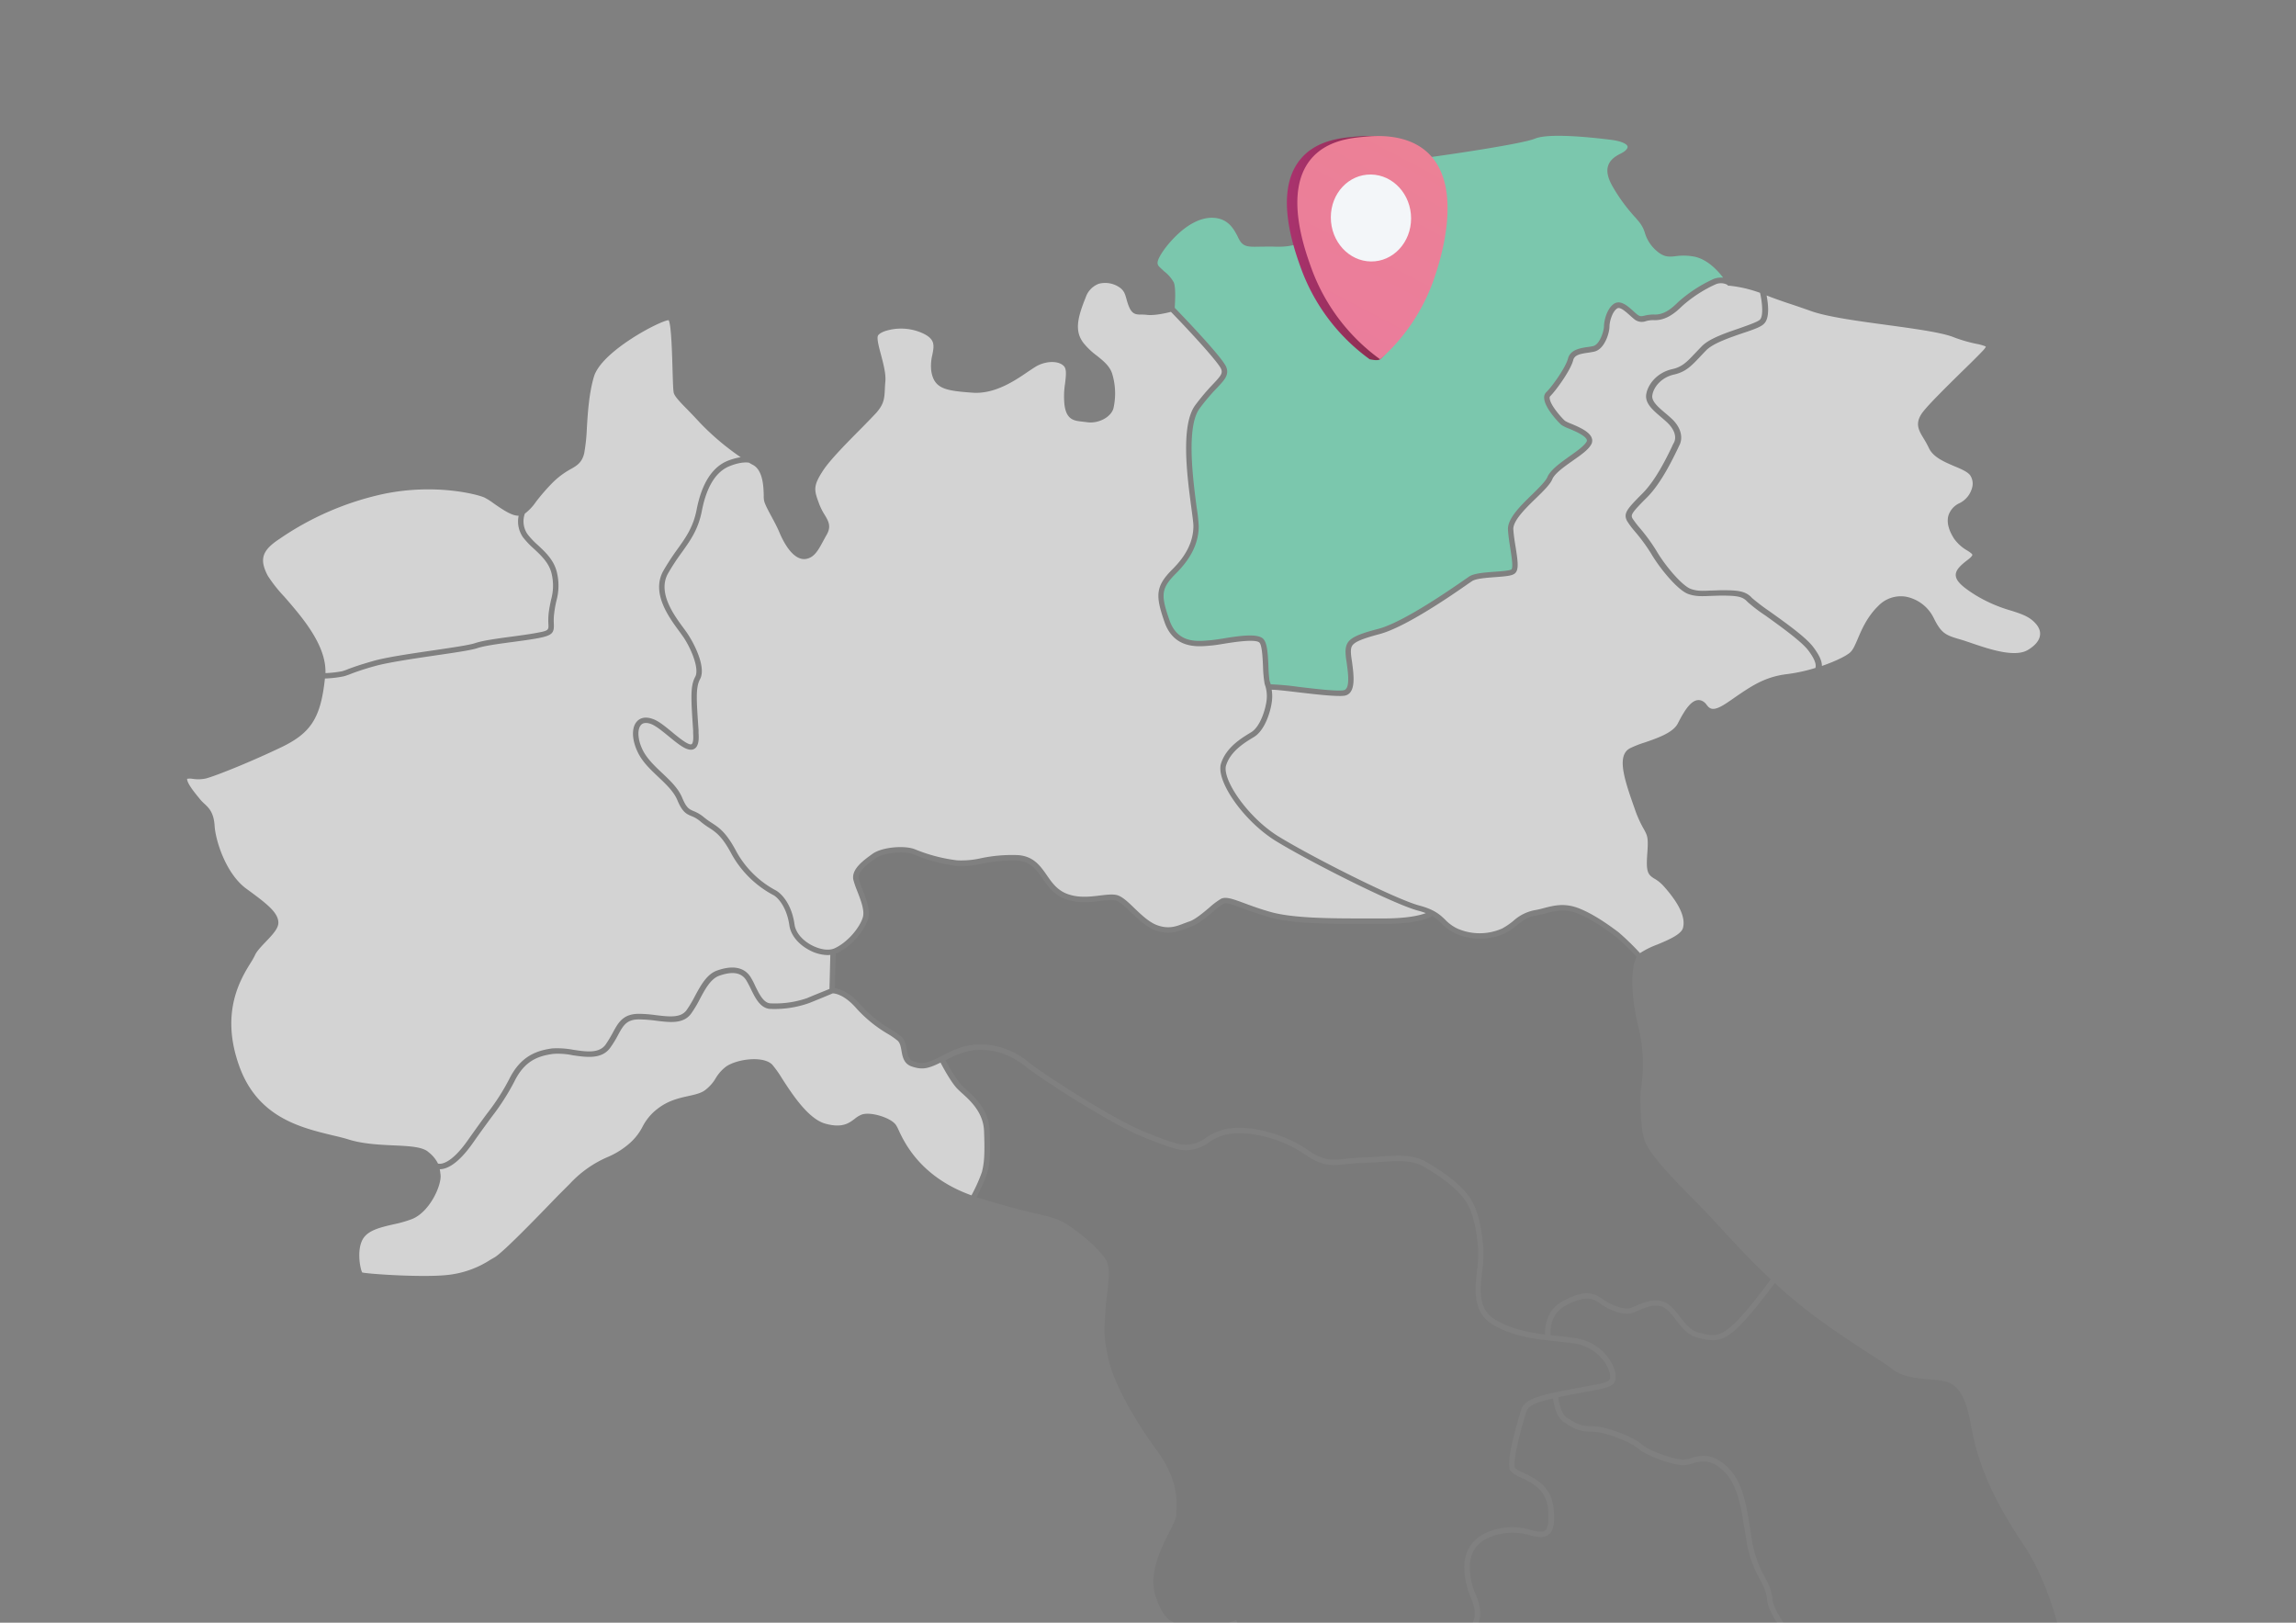 <svg xmlns="http://www.w3.org/2000/svg" xmlns:xlink="http://www.w3.org/1999/xlink" viewBox="0 0 750 530"><rect x="0" y="0" width="750" height="530" fill="#808080" stroke="none"/><defs><style>.cls-1{fill:none;}.cls-2{clip-path:url(#clip-path);}.cls-3{opacity:0.05;}.cls-4{fill:#d3d3d3;}.cls-5{fill:#7bc7ad;}.cls-6{fill:url(#linear-gradient);}.cls-7{fill:url(#linear-gradient-2);}.cls-8{fill:#f3f6f9;}.cls-9{clip-path:url(#clip-path-2);}.cls-10{clip-path:url(#clip-path-3);}.cls-11{clip-path:url(#clip-path-4);}.cls-12{clip-path:url(#clip-path-5);}</style><clipPath id="clip-path"><rect class="cls-1" width="749.09" height="530"/></clipPath><linearGradient id="linear-gradient" x1="420.38" y1="81.04" x2="469.45" y2="81.04" gradientUnits="userSpaceOnUse"><stop offset="0" stop-color="#aa326e"/><stop offset="1" stop-color="#792d3d"/></linearGradient><linearGradient id="linear-gradient-2" x1="554.66" y1="-130.17" x2="355.24" y2="248.85" gradientUnits="userSpaceOnUse"><stop offset="0" stop-color="#f08d85"/><stop offset="1" stop-color="#e773a9"/></linearGradient><clipPath id="clip-path-2"><rect class="cls-1" x="-836.49" width="749.09" height="530"/></clipPath><clipPath id="clip-path-3"><rect class="cls-1" x="824.76" y="635.18" width="749.09" height="530"/></clipPath><clipPath id="clip-path-4"><rect class="cls-1" y="635.18" width="749.09" height="530"/></clipPath><clipPath id="clip-path-5"><rect class="cls-1" x="-836.49" y="635.18" width="749.09" height="530"/></clipPath></defs><g id="OBJECTS"><g class="cls-2"><path class="cls-3" d="M643.57,464.27c-1.91-10-5-12.55-9.07-13.26-1.34-.24-2.8-.35-4.35-.49-4-.32-8.65-.71-12-3.33-1.24-1-3.65-2.55-6.73-4.54-7.83-5.06-19.7-12.72-29.52-21.61-.74-.67-1.41-1.31-2.12-2-1.88,2.52-7.8,10.45-12.08,14.56-3.26,3.12-5.64,4.15-8.19,4.15a20.75,20.75,0,0,1-5.24-.92c-3-.78-5.07-3.44-6.88-5.78-1.38-1.77-2.69-3.47-4.21-4.14-2.66-1.17-5.85.21-8.19,1.2-.74.32-1.38.6-1.91.78-2.69.85-7.44-.92-10.45-3.15-2.38-1.7-4.68-2.77-11.23.71-5,2.65-5,7.9-4.86,9.67l2.31.21c2.23.25,4.39.46,6.34.82,7.76,1.38,12.08,7.79,12.54,11.72s-2.09,4.36-8.86,5.6c-1.2.21-2.58.46-4.11.75-2.12.39-4,.78-5.74,1.13.25,2,1,5.49,2.87,6.7,3,1.91,4.33,2.76,8.22,2.76,4.57,0,13.4,3.47,16.2,5.92,2.51,2.23,10.59,5,13.56,5a9,9,0,0,0,2.52-.5c2.73-.78,6.41-1.84,11.16,2.23,5.6,4.79,6.84,12.51,8.26,21.47.17,1.14.35,2.27.53,3.44a35.13,35.13,0,0,0,4,11.41c1.31,2.48,2.44,4.61,2.65,7.58.39,5.64,13.86,21.3,22.57,29.16l3.23,2.91c6.06,5.45,7.69,6.94,9.6,8.29.42.32.92.63,1.38,1a.4.4,0,0,0,.14.11,7.86,7.86,0,0,1,1.1-5.49c1.56-2.34,4.54-3.62,8.86-3.76,7.94-.28,11.48-.67,15.2-1,2.12-.25,4.36-.46,7.55-.71a107,107,0,0,0,11.12-1.39,30.21,30.21,0,0,1,4.39-.56c2.06,0,9.46-1.38,12-1.88-2-11.94-6-30.9-15.2-44.61C647.44,484.46,645.2,472.8,643.57,464.27Z"/><path class="cls-4" d="M569.13,108.86c-4.21,1.45-9.49,3.26-11.72,5.49-.85.85-1.56,1.63-2.24,2.34-2.65,2.8-4.53,4.78-8.29,5.63-4.21.93-6.8,4.15-7.15,6.88-.25,1.91,2,3.83,4.18,5.67.85.71,1.7,1.45,2.44,2.16,3.23,3.22,3.26,6.48,2.2,8.47-.14.28-.35.74-.64,1.34-1.59,3.26-5.28,10.95-9.81,15.52-5.35,5.32-5.42,5.85-4.82,7a33.65,33.65,0,0,0,2.41,3.15,59.42,59.42,0,0,1,5.42,7.44c2.8,4.82,8.4,11.41,11.2,12.4,2.09.75,3.86.67,6.51.53,1.14,0,2.41-.1,3.87-.1,5,0,7.58.24,9.63,2.55a68.2,68.2,0,0,0,5.74,4.36c5.21,3.72,11.73,8.36,14.17,11.55s2.91,5,2.91,6.27c4.32-1.49,7.94-3.23,9.28-4.47.89-.81,1.63-2.51,2.45-4.46,1.38-3.23,3.12-7.23,6.77-10.77a10.2,10.2,0,0,1,9-2.91,12.85,12.85,0,0,1,9,6.91c2.59,5.28,4,5.67,9.18,7.19l.25.07c1,.32,2.16.71,3.4,1.14,5.46,1.84,13.68,4.6,17.93,2.09,2.48-1.49,3.86-3.19,4-5,.18-2-1.27-3.62-2.51-4.68-1.81-1.52-4.11-2.27-7-3.19a47.43,47.43,0,0,1-11.66-5.1c-4.49-2.83-6.3-4.64-6.37-6.45s1.77-3.4,4.14-5.21c1.28-1,1.28-1.41,1.28-1.45,0-.32-1-1-1.74-1.45a13.47,13.47,0,0,1-4.25-3.86c-1.81-2.84-2.41-5.35-1.84-7.48a6.69,6.69,0,0,1,3.68-4.11,7.84,7.84,0,0,0,4.08-5.07,4.88,4.88,0,0,0-.64-4c-.82-1.14-2.94-2.06-5.21-3-3.22-1.38-6.94-2.94-8.29-5.95a33.5,33.5,0,0,0-1.74-3.15c-1.55-2.59-2.9-4.78-.46-8.26,1.85-2.55,7.66-8.25,12.79-13.32,3.12-3,6-5.88,7.27-7.26.74-.82.74-1.1.74-1.14a15.07,15.07,0,0,0-3-.85,47.68,47.68,0,0,1-7.52-2.19c-3.93-1.56-12.61-2.73-21.82-4-9.5-1.28-19.31-2.62-24.66-4.5-3.61-1.28-6.13-2.13-8.08-2.76-2.87-1-4.53-1.56-6.52-2.38.5,2.62,1.1,7.41-.85,9.25C575.23,106.81,572.54,107.73,569.13,108.86Z"/><path class="cls-3" d="M480.13,534.21c-2,2.33-4.21,5-4.67,10.06-.18,1.91-.29,3.47-.39,4.78-.22,2.48-.32,4-.57,5.31a4.51,4.51,0,0,1,2.3-.28,5.4,5.4,0,0,1,3.69,3.12c.49,1,1,2,1.56,3.12,2,4,4.5,8.93,6.48,9.21a12.27,12.27,0,0,0,3.26,0,25.31,25.31,0,0,1,6.52.11,20.22,20.22,0,0,0,3.93.14c2.41-.07,4.29-.18,5.88,3.4a19.1,19.1,0,0,1,1.1,5c.6,4.36,1.28,9.32,7,12.44,3.4,1.87,6.31,3.11,8.61,4.11,3.69,1.55,6.34,2.65,8.22,5,2.66,3.36,8.08,2,12.29-.43a15.56,15.56,0,0,0,4.54-4.36,42.85,42.85,0,0,1,9.42-9.21c1.88-1.42,3.51-2.62,5-3.75,5.85-4.5,9.36-7.2,18.29-10.35,6.3-2.23,7.72-3.86,9.21-5.6A17.33,17.33,0,0,1,597,561.7a55.33,55.33,0,0,1,8.58-4.08c-.6-.56-1.24-1.16-2-1.8l-3.19-2.91c-8.07-7.26-22.71-23.63-23.17-30.36-.21-2.59-1.2-4.47-2.44-6.88a36.68,36.68,0,0,1-4.22-11.93c-.18-1.17-.39-2.31-.57-3.44-1.34-8.61-2.51-16.05-7.61-20.41-4-3.47-7-2.62-9.53-1.88a11.32,11.32,0,0,1-3,.57c-3.36,0-11.86-2.94-14.73-5.46-2.48-2.16-11-5.49-15-5.49-4.43,0-6.09-1.06-9.14-3.05-2.62-1.66-3.43-5.84-3.68-7.79-5,1.1-8,2.2-8.61,4.11-2.13,6.38-4.71,17.22-3.76,18.56a8.83,8.83,0,0,0,2.62,1.53c3.62,1.7,9.07,4.25,9.89,11.23.53,4.46.18,7.19-1.1,8.61a4.17,4.17,0,0,1-3.54,1.17,10.46,10.46,0,0,1-2.91-.5,19.55,19.55,0,0,0-9.28-.56c-7.19,1.31-10.74,5.24-10.45,11.65a22.77,22.77,0,0,0,1.95,8.36,14.42,14.42,0,0,1,1.38,7.13C483.14,530.63,481.69,532.36,480.13,534.21Z"/><path class="cls-4" d="M560.45,92.85a43.11,43.11,0,0,0-11,7.15c-2.37,2.34-5.35,4.68-9.07,4.57a8.57,8.57,0,0,0-2.73.32,3.87,3.87,0,0,1-3.93-.74c-.43-.35-.92-.78-1.38-1.21-1.81-1.59-3.26-2.79-4.15-2.16-1.63,1.17-2.44,4.4-2.44,5.85,0,2-1.53,7.44-5,8.22-.64.14-1.31.25-2,.35-2.77.39-4.43.78-4.86,2.45-.81,3.22-5.49,9.74-7.54,11.8-.07.07-.18.21-.14.6.1,2.2,4,6.55,5,7.4a11.56,11.56,0,0,0,1.87.89c2.63,1.1,6.24,2.62,6.91,4.82a2.54,2.54,0,0,1-.35,2.23c-1,1.67-3.4,3.33-5.92,5.1-2.76,1.95-5.88,4.15-6.66,6.06-.71,1.67-2.83,3.76-5.31,6.17-3.41,3.29-7.59,7.4-7.41,10.2.11,1.81.43,3.83.75,5.77.74,4.68,1.09,7.37-.18,8.54-.89.85-2.94,1-6.56,1.28-2.8.21-6.27.46-7.51,1.31l-1.1.74c-5.06,3.55-20.51,14.28-29.12,16.55-9.21,2.45-9.25,3.54-9.35,5.74a23.36,23.36,0,0,0,.35,3.12c.6,4.5,1.49,10.63-2.48,11.27a13,13,0,0,1-1.77.07c-3.19,0-8.61-.64-13.5-1.21-3.51-.42-7.12-.85-8.47-.81a12.86,12.86,0,0,1,.07,3.75c-.42,3.54-2.37,9.6-5.88,11.69-3,1.81-7.55,4.54-9.07,9.22-1.45,4.46,7,17.07,17.26,23.34,10.66,6.52,37.87,20.34,45.84,22.47,5,1.34,6.77,3,8.47,4.64a13.53,13.53,0,0,0,4,2.9,18.12,18.12,0,0,0,14.67-.07,24.41,24.41,0,0,0,3.54-2.41,14.34,14.34,0,0,1,6.8-3.5,30.56,30.56,0,0,0,3.3-.75c3.19-.81,6.48-1.66,10.91-.07,5.28,1.95,10.7,6,13,7.69l.5.39a84.63,84.63,0,0,1,6.91,6.73,28,28,0,0,1,5.63-2.8c3.51-1.45,7.83-3.29,8.4-5.42.92-3.44-1.24-8-6.35-13.71a12.06,12.06,0,0,0-3-2.41c-2.2-1.35-2.73-2.3-2.31-8.11.39-5.25.07-5.85-1.06-7.94a37.48,37.48,0,0,1-3-6.63c-3.3-9.35-6.13-17.43-1.63-19.87a32.68,32.68,0,0,1,4.85-1.91c4.11-1.42,9.25-3.16,10.81-6.21,2.58-5.06,4.85-8.25,7.54-7.54a3.69,3.69,0,0,1,1.88,1.45c1,1.24,1.95,2.41,6.34-.46,1.07-.71,2.06-1.38,3-2.05,5.5-3.76,9.82-6.7,17.15-7.55a53.84,53.84,0,0,0,9.07-2s0-.07,0-.1c.32-1.31-.53-3.23-2.45-5.74-2.3-2.94-9-7.73-13.81-11.2a52.8,52.8,0,0,1-6-4.57c-1.49-1.7-3.4-2-8.32-2-1.42,0-2.66.07-3.8.1-2.65.11-4.78.22-7.19-.63-3.47-1.24-9.39-8.51-12.11-13.18a57.88,57.88,0,0,0-5.28-7.2,27.16,27.16,0,0,1-2.59-3.47c-1.31-2.51,0-3.93,5.1-9.07,4.36-4.36,7.94-11.87,9.5-15.06a13,13,0,0,1,.67-1.38c1-1.84.25-4.21-1.88-6.38-.71-.7-1.52-1.38-2.34-2.09-2.55-2.16-5.17-4.39-4.81-7.26.46-3.33,3.54-7.26,8.53-8.36,3.23-.71,4.79-2.38,7.37-5.1l2.31-2.41c2.51-2.52,7.76-4.29,12.4-5.88,2.8-1,5.7-2,6.52-2.73,1.24-1.17.78-5.71.07-8.79a41.81,41.81,0,0,0-10.06-2.34l-.43,0-.14-.25A4.43,4.43,0,0,0,560.45,92.85Z"/><path class="cls-3" d="M510.53,424.94c6.73-3.58,9.82-3,13.08-.57,2.9,2.09,7,3.44,8.89,2.87.49-.18,1.06-.42,1.74-.71,2.65-1.13,6.27-2.69,9.63-1.2,1.92.88,3.33,2.73,4.86,4.67,1.73,2.24,3.5,4.54,5.95,5.18,4.6,1.2,6.94,1.8,11.73-2.8,4.25-4,10.31-12.23,12-14.53-6.77-6.34-11.27-11.27-15.63-16-2.9-3.16-5.63-6.13-8.89-9.39-10.52-10.53-15.34-16.3-16.65-19.88-1.53-4.25-1.42-14.42-1.35-15.73,0-.32.11-.82.18-1.49a50.93,50.93,0,0,0-.78-19.49c-2.52-9.92-2.8-19.69-.67-23.31a90.87,90.87,0,0,0-6.74-6.55l-.49-.36c-2.27-1.7-7.55-5.63-12.58-7.47-3.9-1.42-6.8-.64-9.89.14-1.09.28-2.23.57-3.43.78-2.59.42-4.25,1.73-6,3.12a24.58,24.58,0,0,1-3.79,2.58,19.59,19.59,0,0,1-16.26.11,15.5,15.5,0,0,1-4.5-3.23,14.34,14.34,0,0,0-3.08-2.44c-1.38.81-5.71,2.55-15.87,2.55-2,0-4,0-6,0-11.3,0-24.06,0-31.64-2.27-3.4-1-6.17-2-8.36-2.8-3.12-1.14-5.35-2-6.27-1.52a23.53,23.53,0,0,0-3.48,2.62c-2.34,1.91-5,4.11-7.05,4.82a17.63,17.63,0,0,0-1.7.63c-2.62,1-5.6,2.16-9.92.64-3-1-5.77-3.68-8.22-6-1.7-1.6-3.29-3.12-4.53-3.65-1.07-.46-3-.25-5.18,0-3.65.46-8.22,1-12.57-1-3.19-1.49-4.93-4-6.59-6.38-2.09-2.94-3.87-5.49-8.12-5.78a48.34,48.34,0,0,0-11.55,1,31.46,31.46,0,0,1-8.36.74A54.7,54.7,0,0,1,298.23,279c-2.73-1.09-9.46-.6-12.15,1.31-2.37,1.71-6,4.29-5.56,6.63a30.58,30.58,0,0,0,1.17,3.44c1.2,3,2.65,6.8,1.95,9.53-1,3.72-5.35,9.21-10.28,11.44l-.35.11-.29,11.3c1.56.21,4.72,1.17,8.47,5.49a40.63,40.63,0,0,0,9.74,7.9,30.38,30.38,0,0,1,3.41,2.34c1.31,1.14,1.59,2.87,1.87,4.36.36,2,.64,3.22,2.13,3.76,3.22,1.13,4.6.67,10.24-2.24s9.39-3.65,14.7-3.08a25.63,25.63,0,0,1,13,5.85c3.19,2.65,26.43,18,37.63,22.53s12.86,4.71,16.51,3.72a12.32,12.32,0,0,0,3.51-1.77,17.4,17.4,0,0,1,8.11-3.12c7.19-.92,18,2.09,25.08,7.05,5.32,3.69,7.94,3.4,12.33,2.91,1.53-.14,3.23-.32,5.32-.39s3.86-.18,5.67-.32c5.95-.39,11.12-.78,15.41,1.73,6.24,3.62,10.31,6.81,13.25,10.28,3.08,3.72,4.71,9.11,5.46,18a42.89,42.89,0,0,1-.39,7.44c-.71,6.49-1.38,12.62,4.57,16,5.14,2.94,10.7,4,15.94,4.68C504.62,433.55,505,427.91,510.53,424.94Z"/><path class="cls-5" d="M380.25,88.6a11.84,11.84,0,0,1,3.16,3.61c.74,1.7.42,6.62.32,8.32,2.44,2.52,15.59,16.2,16.83,19.35,1,2.52-.5,4.15-3,6.8a66.23,66.23,0,0,0-5.7,6.73c-4.43,6-2.17,23-1,32.1a59.27,59.27,0,0,1,.71,6.28c0,5.45-2.41,10.48-7.37,15.44s-5.1,7-2.16,15.42c2.58,7.33,8.71,6.83,12.4,6.55l.78-.07c.88-.07,2.34-.28,4-.53,5.88-1,10.91-1.6,13-.28,1.63,1,1.91,4.35,2.12,9.28a41.85,41.85,0,0,0,.36,4.78,9.44,9.44,0,0,1,.39,1.13,89.22,89.22,0,0,1,9,.82c5.57.67,12.47,1.49,14.78,1.13s1.45-5.91,1-9.24a21.26,21.26,0,0,1-.35-3.44c.14-3.58,1.55-5,10.66-7.37,5.53-1.45,15.13-6.94,28.56-16.3l1.13-.78c1.63-1.1,5.07-1.34,8.4-1.59,2-.14,5-.36,5.45-.78.64-.6,0-4.43-.39-7-.32-2-.63-4.08-.74-5.95-.21-3.62,4.11-7.83,7.94-11.55,2.23-2.2,4.35-4.29,4.92-5.6,1-2.38,4.18-4.64,7.26-6.84,2.27-1.59,4.61-3.26,5.46-4.61a.84.84,0,0,0,.18-.74c-.46-1.42-4-2.91-5.95-3.72a11.78,11.78,0,0,1-2.31-1.13c-.95-.78-5.52-5.6-5.67-8.72a2.38,2.38,0,0,1,.68-2c2-1.95,6.34-8.11,7.08-10.95s3.69-3.4,6.27-3.79a15.37,15.37,0,0,0,1.92-.32c2.27-.49,3.58-5.1,3.58-6.48,0-1.56.81-5.56,3.15-7.26,2.13-1.53,4.5.56,6.38,2.26a15.87,15.87,0,0,0,1.31,1.14c.95.74,1.34.63,2.44.39a12,12,0,0,1,3.16-.36c3.18.14,5.7-2,7.79-4.07a45.42,45.42,0,0,1,11.59-7.55,6.84,6.84,0,0,1,3.11-.42c-1.84-2.41-5.24-6.06-9.49-6.88a18.51,18.51,0,0,0-6-.14c-2.17.25-3.9.43-6.45-1.91a12.24,12.24,0,0,1-3.62-5.67,10.63,10.63,0,0,0-2.16-3.93l-.85-1a56.83,56.83,0,0,1-7.4-10c-1.67-2.87-2.2-5.06-1.63-6.94.49-1.63,1.8-2.94,4.18-4.08,1.63-.81,2.3-1.73,2.2-2.26-.11-.71-1.56-1.7-5.28-2.2-6-.74-20.31-2.34-25-.39s-36.57,6.55-45.6,7.48c-9.46,1-13.32,2.65-16.55,7.15-1.35,1.88-1.66,4-2,6.27-.53,3.33-1,6.81-5.07,9-1.2.64-2.23,1.27-3.15,1.81-3.94,2.33-6.31,3.75-12.47,3.57-2.06-.07-3.72,0-5,0-3.43.07-5.13.11-6.41-1.77a10.77,10.77,0,0,1-.81-1.49c-1.31-2.55-3.3-6.41-9-6.17C387,71.59,380.08,81.79,380,81.9c-1.95,2.9-2.31,4.18-1.39,5.14C379.12,87.57,379.69,88.06,380.25,88.6Z"/><path class="cls-3" d="M448.64,583.74c.67-.53,1.55-1.21,2.72-2.2,2.7-2.3,5.21-2.66,7.66-3a16.51,16.51,0,0,0,5.49-1.49c2.8-1.45,4.18-8.18,5.17-13.11.6-3,1.06-5.31,1.77-6.52,1.35-2.41,1.42-3.33,1.84-8.5.11-1.31.25-2.87.43-4.78.5-5.71,3-8.68,5.07-11.06,1.48-1.77,2.65-3.15,2.87-5.17.24-2.45-.43-4.15-1.28-6.27a25.59,25.59,0,0,1-2.05-9c-.32-7.22,3.93-12,11.86-13.5a21,21,0,0,1,10.1.64,11.5,11.5,0,0,0,2.41.43c1.17,0,1.81,0,2.27-.57s1.2-2.48.64-7.23c-.71-6-5.42-8.22-8.86-9.85a8.37,8.37,0,0,1-3.33-2.12c-2.06-2.91,3.47-19.95,3.54-20.13,1.24-3.72,7-4.82,17.43-6.8,1.53-.32,2.91-.53,4.11-.78,7.09-1.24,7.66-1.52,7.41-3.61-.43-3.55-4.5-9-11.09-10.21-1.88-.32-4-.53-6.24-.78-6.48-.67-13.85-1.41-20.69-5.31s-6.16-11.3-5.42-17.79a39.17,39.17,0,0,0,.36-7.08c-.68-8.4-2.24-13.64-5.07-17s-6.7-6.41-12.76-9.92c-3.82-2.23-8.71-1.88-14.38-1.49-1.84.14-3.79.28-5.78.32s-3.68.25-5.17.39c-4.6.5-7.65.81-13.5-3.22-7.76-5.39-18.07-7.52-23.88-6.74a15.1,15.1,0,0,0-7.33,2.84,14.36,14.36,0,0,1-4,2c-4.08,1.14-6,.92-17.65-3.79-11.3-4.61-34.86-20.09-38.08-22.82-1.74-1.41-6.35-4.82-12.12-5.42-5-.56-8.29.18-13.68,2.91-.21.1-.39.18-.56.28a49.5,49.5,0,0,0,5,7.9c.42.46,1,1,1.66,1.56,3,2.69,7.48,6.77,7.76,13.54.32,8.25,0,11.12-.88,14.06a59.93,59.93,0,0,1-3.41,7.66.31.31,0,0,1,.18.07c9.71,3,15.66,4.46,19.59,5.35,4.75,1.13,7.16,1.7,10.39,3.86,5.31,3.61,9.77,7.72,12,11,1.56,2.33,1.06,6.52.5,11.37-.25,1.84-.46,3.72-.57,5.6l0,.64c-.42,6.2-.56,8.29,1.17,15.62,1.7,7.16,7.69,18.35,15.66,29.23,6.88,9.43,6.52,16.19,6.35,19.81,0,.46,0,.88,0,1.24,0,1.06-.85,2.72-2.12,5.24-2.84,5.6-7.16,14.07-4.61,21.44,3,8.68,5.88,8.92,10.56,9.31.85.07,1.77.15,2.69.29,5.92.81,12.19-1.63,12.22-1.67l.78-.28.36.74a7.68,7.68,0,0,1-.18,5.49l-.35,1c-.85,2.26-1.28,3.4,0,7,1,2.59,4.22,5.14,7.09,7.41a33.18,33.18,0,0,1,4.36,3.82c.7.82,2.55,2.41,4.64,4.25,5.77,5.07,13.67,12,15.59,17.15,2.58,7,3,9,.95,13.18a34.56,34.56,0,0,1-3.36,5.07,16,16,0,0,0-2.73,4.32,1.58,1.58,0,0,0,.39,1.6c.92.81,3.33,1.13,7.37-.5a15.72,15.72,0,0,0,4.71-2.76,6.47,6.47,0,0,1,2.41-1.38,26.67,26.67,0,0,1,.5-6.84C446,585.86,446.47,585.37,448.64,583.74Z"/><path class="cls-4" d="M229.28,166.79c-1.16,6.06-3.68,9.6-6.62,13.71a73.83,73.83,0,0,0-4.43,6.77c-3.51,6.2,1.84,13.53,5.07,17.89.63.85,1.17,1.6,1.56,2.23,2.19,3.37,5.81,10.7,3.82,14.42-1.45,2.7-1.2,6.52-.49,16.69l0,1c.14,1.81.11,4.33-1.49,5.14-2,1-4.85-1.35-8.18-4.07-2.16-1.77-4.36-3.58-6-4.15-1.45-.49-2.55-.35-3.19.43-1.1,1.27-1.2,4.53.71,8.32,1.42,2.73,3.86,5.07,6.24,7.3,2.62,2.48,5.31,5,6.59,8.15,1.38,3.3,2.23,3.65,3.68,4.29a12.12,12.12,0,0,1,3.37,2,24.37,24.37,0,0,0,2.55,1.84c2.44,1.59,4.75,3.08,8.08,9.39a31.75,31.75,0,0,0,12.82,12.65c2,1.1,5.25,4.57,6.17,11.16.35,2.51,2.37,5,5.38,6.66,2.8,1.52,5.78,2,7.69,1.13,4.39-2,8.4-7,9.28-10.27.57-2.2-.78-5.64-1.87-8.43a30.38,30.38,0,0,1-1.28-3.73c-.67-3.47,3.37-6.34,6.27-8.43,3.23-2.3,10.63-2.8,13.86-1.49A53.1,53.1,0,0,0,312.62,281a28.66,28.66,0,0,0,7.9-.71,49.55,49.55,0,0,1,11.94-1c5.1.32,7.33,3.47,9.46,6.52,1.52,2.23,3.12,4.5,5.88,5.81,3.93,1.81,8.18,1.28,11.62.85,2.45-.28,4.57-.56,6.09.11s3.16,2.2,5,4c2.3,2.2,4.92,4.71,7.58,5.64,3.75,1.31,6.16.35,8.71-.64.61-.21,1.17-.46,1.78-.64,1.77-.6,4.39-2.76,6.48-4.53a24,24,0,0,1,3.83-2.87c1.63-.75,3.89.1,7.65,1.48,2.2.82,4.89,1.81,8.25,2.77,7.34,2.16,20,2.19,31.15,2.19,2,0,4,0,6,0,7.79,0,11.86-1,13.81-1.74a22.81,22.81,0,0,0-2.55-.81c-8.11-2.16-35.57-16.09-46.34-22.68-10.42-6.37-19.84-19.66-18-25.4,1.7-5.28,6.59-8.22,9.81-10.17,2.94-1.74,4.68-7.3,5.07-10.42a11.53,11.53,0,0,0-.39-4.64,8.43,8.43,0,0,1-.32-1.1.14.14,0,0,1,0-.1,39,39,0,0,1-.46-5.28c-.14-2.87-.32-7.26-1.31-7.87-1.63-1.06-8-.07-11.73.53-1.7.29-3.18.5-4.18.57l-.74.07c-3.62.29-11.2.89-14.21-7.76s-3-11.65,2.59-17.25c4.6-4.57,6.84-9.21,6.84-14.17,0-1-.32-3.23-.68-6-1.34-10-3.58-26.82,1.28-33.41a71.51,71.51,0,0,1,5.84-6.91c2.48-2.65,3.19-3.47,2.63-4.89-.89-2.19-10.14-12.26-16.41-18.7-1.34.35-5.14,1.27-7.76,1a13.64,13.64,0,0,0-1.91-.1c-1.84,0-3.05-.15-4.08-2.7a20.85,20.85,0,0,1-.77-2.37c-.5-1.77-.82-2.91-2.56-4a8.27,8.27,0,0,0-6.48-1,7.2,7.2,0,0,0-4.29,4.49c-2.72,6.7-3.65,11-.74,14.82a23.44,23.44,0,0,0,4.43,4.21c2.12,1.7,4.11,3.33,4.92,5.71a22.05,22.05,0,0,1,.46,11.47c-.81,2.91-5,5.11-8.75,4.5-.49-.07-.95-.1-1.41-.17-2.7-.29-5.25-.57-5.85-5.64a26.82,26.82,0,0,1,.21-6.8c.29-2.44.53-4.53-.25-5.53-1.48-1.84-5.28-2-8.61-.39-.78.39-1.87,1.14-3.18,2-4.36,3-10.95,7.44-18.18,6.91-8.72-.64-12.61-1.17-13.5-7.2a15.11,15.11,0,0,1,.35-5.1c.61-3.08,1-5.1-2.9-7a17.1,17.1,0,0,0-12.76-.74c-1.34.53-2,1.1-2.12,1.49-.36.95.35,3.68,1,6.09.78,2.94,1.67,6.27,1.45,8.79-.1,1-.14,1.84-.17,2.58-.15,2.94-.25,4.72-2.73,7.59-1,1.09-2.73,2.87-4.82,5-4.36,4.39-10.38,10.41-12.72,14.06-3.3,5.07-2.8,6.38-1.17,10.81a19.61,19.61,0,0,0,1.84,3.61c1.17,2,2.23,3.72.5,6.59-.39.68-.75,1.35-1.1,2-1.63,3-3,5.56-6,5.77-4.11.18-7.16-6.09-8.29-8.82-.68-1.6-1.63-3.4-2.59-5.17-1.42-2.63-2.3-4.33-2.41-5.39a7.19,7.19,0,0,1-.07-1.38c-.07-2.69-.18-8.22-3.54-10a12.48,12.48,0,0,1-1.24-.71c-.11,0-2.2-.53-6.24,1.07C233.93,153.93,230.84,158.85,229.28,166.79Z"/><path class="cls-4" d="M321.44,369.35c-.25-6-4.43-9.82-7.19-12.3-.71-.64-1.31-1.2-1.77-1.7-1.88-2.05-4.33-6.52-5.25-8.29-4.07,2-6,2.45-9.49,1.24-2.52-.88-2.94-3.22-3.26-5.1-.25-1.35-.46-2.59-1.31-3.33a25.49,25.49,0,0,0-3.19-2.2,43.45,43.45,0,0,1-10.14-8.22c-4.14-4.78-7.33-5-7.83-5-.7.32-5,2.09-7.68,3.16a33.84,33.84,0,0,1-13,1.91c-3.12-.39-4.71-3.72-6.13-6.66-.42-.85-.85-1.7-1.31-2.48-1.56-2.73-4.53-3.26-9-1.67-2.73,1-4.54,4.32-6.27,7.58a37.93,37.93,0,0,1-2.87,4.79c-2.52,3.4-6.84,2.87-11.45,2.3a47.79,47.79,0,0,0-5.49-.43c-4.14,0-5.21,1.95-6.94,5.14a34.4,34.4,0,0,1-2.55,4.15c-2.77,3.82-7.83,3.08-12.33,2.41a23.22,23.22,0,0,0-6.31-.43c-5.25.71-9.43,2.48-12.65,9a75.12,75.12,0,0,1-7.4,11.55c-1.6,2.19-3.55,4.81-6,8.32-5.18,7.44-8.9,8.79-10.92,8.79h-.07a7.5,7.5,0,0,1,.15.89l.1.81c.5,3.4-3.51,12.33-9.35,14.6a38.79,38.79,0,0,1-6.1,1.73c-3.93.92-7.65,1.77-9.53,4.22-2.58,3.4-1.31,10.17-.6,11.48,2.27.53,19.56,1.66,27.53.85a31.85,31.85,0,0,0,14.35-5c.46-.25.89-.53,1.31-.75,2.66-1.52,12.65-11.79,20.66-20.09l4-4a36.37,36.37,0,0,1,12.19-8.65,26.26,26.26,0,0,0,6.66-4,18.54,18.54,0,0,0,4.82-5.85,17.13,17.13,0,0,1,5-6c3.4-2.65,6.95-3.47,10.06-4.14,2.24-.5,4.15-.92,5.53-2a13.14,13.14,0,0,0,3.37-3.82,13.14,13.14,0,0,1,3.43-3.83c3.51-2.41,12-3.58,15-.64a34.87,34.87,0,0,1,3.16,4.43c3.43,5.32,8.64,13.32,14.2,14.88s7.8-.21,9.64-1.59a7.91,7.91,0,0,1,2.3-1.38c2.87-1,9.39,1,11.09,3.33a10.53,10.53,0,0,1,.89,1.66c2,4.33,7.33,15.49,23.84,21.4a53.75,53.75,0,0,0,3.4-7.58C321.44,380.08,321.76,377.35,321.44,369.35Z"/><path class="cls-4" d="M140,376.33a10.91,10.91,0,0,1,3.08,3.72c.85.21,4.25.32,10-8,2.48-3.5,4.4-6.16,6-8.32a71,71,0,0,0,7.27-11.3c3.79-7.59,9-9.29,14-10a28.15,28.15,0,0,1,6.8.43c4.4.67,8.51,1.27,10.67-1.67a40.6,40.6,0,0,0,2.41-4c1.77-3.26,3.33-6.06,8.5-6.06a44.28,44.28,0,0,1,5.71.46c4.25.5,7.9.92,9.81-1.63a38.59,38.59,0,0,0,2.73-4.57c1.91-3.54,3.89-7.19,7.22-8.39,6.7-2.38,9.78,0,11.17,2.44a22.91,22.91,0,0,1,1.34,2.62c1.31,2.63,2.62,5.35,4.79,5.64A32,32,0,0,0,263.65,326c2.31-1,6-2.45,7.3-3l.28-11.12a7.9,7.9,0,0,1-.85.07,13.33,13.33,0,0,1-6.27-1.77c-3.5-1.92-5.84-4.89-6.27-8-.85-5.92-3.72-9-5.13-9.78A33.63,33.63,0,0,1,239,279c-3.12-5.88-5.14-7.19-7.48-8.71a23.52,23.52,0,0,1-2.73-2,9.75,9.75,0,0,0-2.9-1.73c-1.63-.68-3-1.28-4.64-5.25-1.17-2.76-3.58-5.06-6.17-7.51s-5.06-4.78-6.59-7.79c-2.09-4.11-2.3-8.26-.49-10.31.67-.78,2.19-1.92,5.1-.92,2,.63,4.29,2.58,6.55,4.42,2.09,1.74,5.32,4.36,6.27,3.87.11-.07.71-.53.5-3.44l0-1c-.7-10.56-1-14.52.71-17.64,1.24-2.38-.92-8.29-3.72-12.65-.42-.6-.92-1.31-1.52-2.13-3.47-4.71-9.28-12.61-5.17-19.84a81.64,81.64,0,0,1,4.5-6.91c2.83-3.93,5.24-7.33,6.34-13,1.66-8.57,5.14-14,10.27-16a20.66,20.66,0,0,1,4.11-1.13,84.19,84.19,0,0,1-13.32-11.27c-1.45-1.59-2.87-3.05-4.07-4.29-2.27-2.3-3.9-4-4.4-5.24-.24-.67-.31-2.66-.46-7.76s-.39-14.67-1.27-16.19c-2.73.11-21.93,10.1-24.41,18.46-1.6,5.38-2,11.73-2.31,16.83a59.91,59.91,0,0,1-.88,8.25c-.75,3-2.41,4-4.47,5.14a26.36,26.36,0,0,0-6.09,4.64A66.84,66.84,0,0,0,175,164a16,16,0,0,1-3.55,3.75,7.42,7.42,0,0,0,.82,6.66,24.48,24.48,0,0,0,3.29,3.51c2.62,2.41,5.56,5.17,6.41,9.28a18.41,18.41,0,0,1-.21,9,38.68,38.68,0,0,0-.74,4.18,18.16,18.16,0,0,0-.11,3.26c.14,3.05-.35,3.9-5.24,4.82-2.48.46-5.46.85-8.36,1.24-4.47.6-9.11,1.21-11.59,2.06-2,.64-7.51,1.45-13.85,2.37-7.19,1.06-15.34,2.27-19.45,3.44a81.12,81.12,0,0,0-8.05,2.62,17.13,17.13,0,0,1-2.23.74,37,37,0,0,1-6,.68c-1.38,12.86-4.53,17.82-14.35,22.5-9.6,4.6-21.08,9.24-24.55,10.16a12,12,0,0,1-4.32.11,5.31,5.31,0,0,0-1.81,0c0,1.56,2.62,4.68,4,6.38l.5.6a16.13,16.13,0,0,0,1.17,1.17c1.45,1.35,3.08,2.87,3.33,7.3.32,4.71,3.65,15.56,10.41,20.48S91,298.13,90.93,301.5c-.07,1.84-2,3.89-4.08,6.06-1.52,1.59-3.08,3.22-3.61,4.53a23.71,23.71,0,0,1-1.31,2.3c-3.22,5.21-10,16.05-3.93,33.38,5.91,17.11,20.09,20.48,30.43,23,2,.46,3.9.92,5.49,1.42,4.5,1.41,9.85,1.7,14.56,1.91C133.83,374.34,138.09,374.56,140,376.33Z"/><path class="cls-4" d="M92.84,194.85c5.85,6.73,13.78,15.84,13.47,25a35.83,35.83,0,0,0,5.42-.61,15.23,15.23,0,0,0,2-.71c1.34-.49,3.36-1.27,8.22-2.65,4.18-1.21,12.4-2.41,19.66-3.47,6-.89,11.69-1.71,13.53-2.34,2.66-.89,7.16-1.49,11.94-2.13,2.87-.39,5.82-.78,8.26-1.24,3.9-.71,3.9-.89,3.79-3a21.63,21.63,0,0,1,.11-3.54c.21-1.73.53-3.12.78-4.32a16.83,16.83,0,0,0,.21-8.29c-.75-3.55-3.33-6-5.88-8.36a27.36,27.36,0,0,1-3.55-3.76,9.08,9.08,0,0,1-1.38-7c-2.05.11-4.85-1.7-8.29-4.11a20.44,20.44,0,0,0-2.94-1.84c-2.51-1.1-16.33-4.64-33-1.13A95.65,95.65,0,0,0,91.32,176c-5.78,3.79-6.66,6.69-3.83,12.08A46.46,46.46,0,0,0,92.84,194.85Z"/><path class="cls-6" d="M463.67,50.57c-6.93-7.25-18-6.22-21.54-5.88-4.23.39-12.45,1.16-17.53,7.56C416,63,422.8,81.66,425.11,88a63.37,63.37,0,0,0,22.33,29.36c.88.1,2.76.66,3.63-.2,4.87-4.8,10.23-14.88,14.14-26.57C466.8,85.83,474.73,62.12,463.67,50.57Z"/><path class="cls-7" d="M450.85,117.37A63.37,63.37,0,0,1,428.52,88c-2.31-6.35-9.09-25-.52-35.76,5.09-6.39,13.31-7.17,17.53-7.56,3.58-.34,14.61-1.37,21.55,5.88,11.05,11.55,3.13,35.26,1.53,40A62.28,62.28,0,0,1,450.85,117.37Z"/><path class="cls-8" d="M460.94,71.34c0,7.84-5.86,14.13-13.09,14.06S434.72,78.91,434.72,71,440.6,56.89,447.85,57,460.94,63.51,460.94,71.34Z"/></g><g class="cls-10"><path class="cls-3" d="M826.82,765.39a11,11,0,0,1,3.09,3.72c.85.21,4.25.31,10-8,2.48-3.5,4.4-6.16,6-8.32a70.23,70.23,0,0,0,7.26-11.3c3.79-7.59,9-9.29,14-10a28.66,28.66,0,0,1,6.8.42c4.39.68,8.5,1.28,10.67-1.66a40.6,40.6,0,0,0,2.41-4c1.77-3.26,3.33-6.06,8.5-6.06a44,44,0,0,1,5.7.46c4.25.5,7.9.92,9.82-1.63a40,40,0,0,0,2.73-4.57c1.91-3.54,3.89-7.19,7.22-8.39,6.7-2.38,9.78,0,11.16,2.44a22.93,22.93,0,0,1,1.35,2.62c1.31,2.62,2.62,5.35,4.78,5.64a31.82,31.82,0,0,0,12.12-1.78c2.3-1,5.95-2.44,7.3-3l.28-11.12a7.9,7.9,0,0,1-.85.07,13.3,13.3,0,0,1-6.27-1.77c-3.51-1.92-5.84-4.89-6.27-8-.85-5.91-3.72-9-5.14-9.77A33.66,33.66,0,0,1,925.82,668c-3.12-5.88-5.14-7.19-7.48-8.71a23.52,23.52,0,0,1-2.73-2,9.75,9.75,0,0,0-2.9-1.73c-1.63-.68-3-1.28-4.64-5.25-1.17-2.76-3.58-5.06-6.17-7.51s-5.07-4.78-6.59-7.79c-2.09-4.11-2.3-8.26-.5-10.31.68-.78,2.2-1.92,5.11-.92,1.94.63,4.28,2.58,6.55,4.42,2.09,1.74,5.32,4.36,6.27,3.87.11-.07.71-.54.5-3.44l0-1c-.71-10.56-1-14.52.71-17.64,1.24-2.38-.92-8.29-3.72-12.65-.42-.6-.92-1.31-1.52-2.13-3.47-4.71-9.29-12.61-5.18-19.84,1.53-2.69,3-4.82,4.5-6.91,2.84-3.93,5.25-7.33,6.35-13,1.66-8.57,5.13-14,10.27-16a19.83,19.83,0,0,1,4.11-1.13,84.19,84.19,0,0,1-13.32-11.27c-1.45-1.59-2.87-3-4.08-4.29-2.26-2.3-3.89-4-4.39-5.24-.25-.67-.32-2.66-.46-7.76s-.39-14.67-1.27-16.19c-2.73.11-21.94,10.1-24.42,18.46-1.59,5.38-2,11.73-2.3,16.83a61.53,61.53,0,0,1-.88,8.25c-.75,3-2.41,4-4.47,5.14A26.36,26.36,0,0,0,867,547a67.19,67.19,0,0,0-5.25,6.1,15.82,15.82,0,0,1-3.54,3.75,7.44,7.44,0,0,0,.81,6.66,24.58,24.58,0,0,0,3.3,3.51c2.62,2.41,5.56,5.17,6.41,9.28a18.53,18.53,0,0,1-.21,9,36.36,36.36,0,0,0-.74,4.18,17.27,17.27,0,0,0-.11,3.26c.14,3-.35,3.9-5.24,4.82-2.48.46-5.46.85-8.37,1.24-4.46.6-9.1,1.21-11.58,2.06-2,.63-7.51,1.45-13.85,2.37-7.2,1.06-15.35,2.27-19.46,3.44a81.52,81.52,0,0,0-8,2.62,17.64,17.64,0,0,1-2.23.74,37.27,37.27,0,0,1-6,.68c-1.38,12.86-4.53,17.82-14.35,22.49-9.6,4.61-21.08,9.25-24.55,10.17a12,12,0,0,1-4.32.11,5.31,5.31,0,0,0-1.81,0c0,1.56,2.62,4.68,4,6.38l.49.6a16.13,16.13,0,0,0,1.17,1.17c1.46,1.35,3.09,2.87,3.33,7.3.32,4.71,3.65,15.56,10.42,20.48s10.45,7.83,10.35,11.2c-.07,1.84-2,3.89-4.08,6.05-1.52,1.6-3.08,3.23-3.61,4.54a23.71,23.71,0,0,1-1.31,2.3c-3.23,5.21-10,16-3.94,33.38,5.92,17.11,20.09,20.48,30.44,23,2,.46,3.9.92,5.49,1.41,4.5,1.42,9.85,1.71,14.56,1.92C820.62,763.4,824.87,763.61,826.82,765.39Z"/></g><g class="cls-11"><path class="cls-3" d="M431.16,497.92c-4.21,1.45-9.49,3.26-11.72,5.49-.86.85-1.56,1.63-2.24,2.34-2.65,2.8-4.53,4.78-8.29,5.63-4.21.92-6.8,4.15-7.15,6.88-.25,1.91,2,3.82,4.18,5.67.85.7,1.7,1.45,2.44,2.16,3.22,3.22,3.26,6.48,2.2,8.47-.14.28-.36.74-.64,1.34-1.59,3.26-5.28,11-9.81,15.52-5.35,5.32-5.43,5.85-4.82,7a33.65,33.65,0,0,0,2.41,3.15,59.42,59.42,0,0,1,5.42,7.44c2.8,4.82,8.39,11.41,11.19,12.4,2.09.74,3.87.67,6.52.53,1.14,0,2.41-.1,3.86-.1,5,0,7.59.24,9.64,2.55a63.42,63.42,0,0,0,5.74,4.35c5.21,3.72,11.73,8.37,14.17,11.55s2.91,5,2.91,6.28c4.32-1.49,7.93-3.23,9.28-4.47.89-.81,1.63-2.51,2.45-4.46,1.38-3.23,3.11-7.23,6.76-10.77a10.21,10.21,0,0,1,9-2.91,12.87,12.87,0,0,1,9,6.91c2.59,5.28,4,5.67,9.18,7.19l.25.07c1,.32,2.16.71,3.4,1.14,5.45,1.84,13.68,4.6,17.93,2.09,2.48-1.49,3.86-3.19,4-5,.18-1.95-1.27-3.62-2.51-4.68-1.81-1.52-4.11-2.27-7-3.19a47.81,47.81,0,0,1-11.66-5.1c-4.5-2.83-6.3-4.64-6.37-6.45s1.77-3.4,4.14-5.21c1.28-1,1.28-1.41,1.28-1.45,0-.32-1-1-1.74-1.45a13.47,13.47,0,0,1-4.25-3.86c-1.81-2.84-2.41-5.35-1.84-7.48a6.69,6.69,0,0,1,3.68-4.11,7.84,7.84,0,0,0,4.08-5.07,4.91,4.91,0,0,0-.64-4c-.82-1.13-2.94-2.05-5.21-3-3.22-1.38-6.94-2.94-8.29-6a35.94,35.94,0,0,0-1.74-3.15c-1.56-2.59-2.9-4.79-.46-8.26,1.84-2.55,7.66-8.25,12.79-13.32,3.12-3,6-5.88,7.27-7.26.74-.82.74-1.1.74-1.14a15.25,15.25,0,0,0-3-.85,47.91,47.91,0,0,1-7.51-2.19c-3.93-1.56-12.61-2.73-21.82-4-9.5-1.28-19.31-2.62-24.66-4.5-3.62-1.28-6.13-2.13-8.08-2.77-2.87-1-4.54-1.55-6.52-2.37.5,2.62,1.1,7.41-.85,9.25C437.26,495.87,434.56,496.79,431.16,497.92Z"/><path class="cls-3" d="M422.48,481.91a42.68,42.68,0,0,0-11,7.15c-2.38,2.34-5.35,4.68-9.07,4.57a8.57,8.57,0,0,0-2.73.32,3.87,3.87,0,0,1-3.93-.74c-.43-.36-.92-.78-1.38-1.21-1.81-1.59-3.26-2.8-4.15-2.16-1.63,1.17-2.44,4.4-2.44,5.85,0,1.95-1.53,7.44-5,8.22-.64.14-1.31.25-2,.35-2.77.39-4.43.78-4.86,2.45-.81,3.22-5.49,9.74-7.54,11.8-.08.07-.18.21-.15.6.11,2.19,4,6.55,5,7.4a11.56,11.56,0,0,0,1.87.89c2.62,1.1,6.24,2.62,6.91,4.82a2.54,2.54,0,0,1-.35,2.23c-1,1.66-3.4,3.33-5.92,5.1-2.76,2-5.88,4.15-6.66,6.06-.71,1.67-2.84,3.76-5.31,6.16-3.41,3.3-7.59,7.41-7.41,10.21.11,1.81.42,3.83.74,5.77.75,4.68,1.1,7.37-.17,8.54-.89.85-2.94,1-6.56,1.28-2.8.21-6.27.46-7.51,1.31l-1.1.74c-5.06,3.55-20.51,14.28-29.12,16.55-9.21,2.44-9.25,3.54-9.35,5.74a23.36,23.36,0,0,0,.35,3.12c.6,4.5,1.49,10.63-2.48,11.26a13,13,0,0,1-1.77.07c-3.19,0-8.61-.63-13.5-1.2-3.51-.42-7.12-.85-8.47-.81a12.86,12.86,0,0,1,.07,3.75c-.42,3.54-2.37,9.6-5.88,11.69-3,1.81-7.55,4.54-9.07,9.21-1.45,4.47,6.94,17.08,17.25,23.35,10.67,6.52,37.88,20.34,45.85,22.47,5,1.34,6.77,3,8.47,4.64a13.53,13.53,0,0,0,4,2.9,18.12,18.12,0,0,0,14.67-.07,24.41,24.41,0,0,0,3.54-2.41,14.25,14.25,0,0,1,6.8-3.5,31.11,31.11,0,0,0,3.3-.75c3.19-.81,6.48-1.66,10.91-.07,5.28,2,10.7,6,13,7.69l.49.39a80,80,0,0,1,6.91,6.73,27.81,27.81,0,0,1,5.64-2.8c3.5-1.45,7.83-3.29,8.39-5.42.92-3.44-1.24-8-6.34-13.71a12.06,12.06,0,0,0-3-2.41c-2.2-1.35-2.73-2.3-2.31-8.11.39-5.25.07-5.85-1.06-7.94a38,38,0,0,1-3-6.63c-3.29-9.35-6.13-17.43-1.63-19.87a33.2,33.2,0,0,1,4.86-1.92c4.11-1.41,9.25-3.15,10.8-6.2,2.59-5.06,4.86-8.25,7.55-7.54a3.69,3.69,0,0,1,1.88,1.45c1,1.24,1.95,2.41,6.34-.46,1.06-.71,2.06-1.38,3-2.06,5.49-3.75,9.82-6.69,17.15-7.54a53.84,53.84,0,0,0,9.07-2s0-.07,0-.1c.32-1.31-.53-3.23-2.45-5.74-2.3-2.94-9-7.73-13.82-11.2a53.55,53.55,0,0,1-6-4.57c-1.49-1.7-3.4-2-8.33-2-1.41,0-2.65.07-3.79.1-2.65.11-4.78.22-7.19-.63-3.47-1.24-9.39-8.51-12.12-13.19a57.48,57.48,0,0,0-5.28-7.19,28.64,28.64,0,0,1-2.58-3.47c-1.31-2.51,0-3.93,5.1-9.07,4.36-4.36,7.94-11.87,9.5-15.06a11.3,11.3,0,0,1,.67-1.38c1-1.84.25-4.22-1.88-6.38-.71-.71-1.52-1.38-2.34-2.09-2.55-2.16-5.17-4.39-4.82-7.26.46-3.33,3.55-7.26,8.54-8.36,3.23-.71,4.79-2.38,7.37-5.1l2.31-2.41c2.51-2.52,7.75-4.29,12.4-5.88,2.79-1,5.7-1.95,6.52-2.73,1.24-1.17.78-5.71.07-8.79a41.23,41.23,0,0,0-10.07-2.34l-.42,0-.14-.25A4.44,4.44,0,0,0,422.48,481.91Z"/><path class="cls-3" d="M242.28,477.65a12,12,0,0,1,3.16,3.62c.74,1.7.42,6.62.32,8.32,2.44,2.52,15.58,16.2,16.82,19.35,1,2.52-.49,4.14-3,6.8a67.4,67.4,0,0,0-5.71,6.73c-4.43,6-2.16,23-1,32.1a59.27,59.27,0,0,1,.71,6.28c0,5.45-2.41,10.48-7.37,15.44s-5.11,7-2.17,15.41c2.59,7.34,8.72,6.84,12.41,6.56l.78-.07c.88-.07,2.33-.28,4-.53,5.88-1,10.91-1.6,13-.29,1.63,1,1.91,4.36,2.12,9.29a39.85,39.85,0,0,0,.36,4.78,9.44,9.44,0,0,1,.39,1.13,89.46,89.46,0,0,1,9,.82c5.56.67,12.47,1.49,14.78,1.13s1.45-5.91,1-9.24a21.49,21.49,0,0,1-.36-3.44c.14-3.58,1.56-5,10.67-7.37,5.52-1.45,15.13-7,28.56-16.3l1.13-.78c1.63-1.1,5.07-1.35,8.4-1.59,2-.15,5-.36,5.45-.78.64-.6,0-4.43-.39-7a58.9,58.9,0,0,1-.74-5.95c-.21-3.62,4.11-7.83,7.94-11.56,2.23-2.19,4.35-4.28,4.92-5.59,1-2.38,4.18-4.64,7.26-6.84,2.27-1.6,4.61-3.26,5.46-4.61a.84.84,0,0,0,.18-.74c-.46-1.42-4-2.91-6-3.72a11.6,11.6,0,0,1-2.3-1.13c-1-.78-5.53-5.6-5.67-8.72a2.36,2.36,0,0,1,.68-1.95c1.94-2,6.34-8.11,7.08-11s3.69-3.4,6.27-3.79a15.69,15.69,0,0,0,1.92-.32c2.26-.49,3.57-5.1,3.57-6.48,0-1.56.82-5.56,3.16-7.26,2.12-1.53,4.5.56,6.38,2.26a15.87,15.87,0,0,0,1.31,1.14c.95.74,1.34.63,2.44.39a11.94,11.94,0,0,1,3.15-.36c3.19.14,5.71-2,7.8-4.07a45.54,45.54,0,0,1,11.58-7.55,6.9,6.9,0,0,1,3.12-.42c-1.84-2.41-5.24-6.06-9.49-6.88a18.58,18.58,0,0,0-6-.14c-2.16.25-3.89.43-6.44-1.91a12.24,12.24,0,0,1-3.62-5.67,10.74,10.74,0,0,0-2.16-3.94l-.85-1a56.83,56.83,0,0,1-7.4-10c-1.67-2.87-2.2-5.06-1.63-6.94.49-1.63,1.8-2.94,4.18-4.08,1.63-.81,2.3-1.73,2.19-2.26-.1-.71-1.56-1.71-5.28-2.2-5.95-.75-20.3-2.34-25-.39s-36.57,6.55-45.6,7.47c-9.46,1-13.33,2.66-16.55,7.16-1.35,1.88-1.67,4-2,6.27-.54,3.33-1,6.81-5.07,9-1.21.64-2.23,1.27-3.15,1.81-3.94,2.33-6.31,3.75-12.48,3.57-2.05-.07-3.72,0-5,0-3.43.07-5.13.1-6.41-1.77a10.77,10.77,0,0,1-.81-1.49c-1.32-2.55-3.3-6.42-9-6.17C249,460.65,242.11,470.85,242,471c-1.94,2.9-2.3,4.18-1.38,5.14C241.15,476.63,241.72,477.12,242.28,477.65Z"/><path class="cls-3" d="M91.31,555.85c-1.17,6.06-3.68,9.6-6.62,13.71a71.8,71.8,0,0,0-4.43,6.77c-3.51,6.2,1.84,13.53,5.07,17.89.63.85,1.16,1.59,1.55,2.23,2.2,3.37,5.81,10.7,3.83,14.42-1.45,2.7-1.2,6.52-.5,16.69l0,1c.14,1.81.11,4.33-1.49,5.14-2,1-4.85-1.35-8.18-4.07-2.16-1.78-4.36-3.58-6-4.15-1.45-.5-2.55-.35-3.19.43-1.1,1.27-1.2,4.53.71,8.32,1.42,2.73,3.86,5.07,6.24,7.3,2.62,2.48,5.31,5,6.59,8.15,1.38,3.29,2.23,3.65,3.68,4.29A12.26,12.26,0,0,1,92,656a24.37,24.37,0,0,0,2.55,1.84c2.44,1.59,4.74,3.08,8.07,9.39a31.84,31.84,0,0,0,12.83,12.65c2,1.09,5.25,4.57,6.17,11.16.35,2.51,2.37,5,5.38,6.66,2.8,1.52,5.78,2,7.69,1.13,4.39-2,8.4-7,9.28-10.27.57-2.2-.78-5.64-1.88-8.44a31.17,31.17,0,0,1-1.27-3.72c-.67-3.47,3.37-6.34,6.27-8.43,3.22-2.3,10.63-2.8,13.85-1.49A53.29,53.29,0,0,0,174.65,670a29.05,29.05,0,0,0,7.9-.71,49.55,49.55,0,0,1,11.94-1c5.1.32,7.33,3.47,9.46,6.52,1.52,2.23,3.11,4.5,5.88,5.81,3.93,1.81,8.18,1.28,11.62.85,2.44-.28,4.57-.57,6.09.11s3.16,2.19,5,4c2.31,2.2,4.93,4.71,7.59,5.63,3.75,1.32,6.16.36,8.71-.63.6-.22,1.17-.46,1.77-.64,1.78-.6,4.4-2.76,6.49-4.54a25.88,25.88,0,0,1,3.82-2.87c1.63-.74,3.9.11,7.66,1.49,2.19.82,4.89,1.81,8.25,2.77C284.2,689,296.85,689,308,689c2.05,0,4,0,6,0,7.8,0,11.87-1,13.82-1.74a20.9,20.9,0,0,0-2.55-.81c-8.11-2.16-35.57-16.09-46.34-22.68-10.42-6.38-19.84-19.66-18-25.4,1.71-5.28,6.59-8.22,9.82-10.17,2.94-1.74,4.68-7.3,5.07-10.42a11.9,11.9,0,0,0-.39-4.64,8.43,8.43,0,0,1-.32-1.1.14.14,0,0,1,0-.1,39,39,0,0,1-.46-5.28c-.14-2.87-.32-7.27-1.31-7.87-1.63-1.06-8-.07-11.73.53-1.7.29-3.19.5-4.18.57l-.74.07c-3.62.28-11.2.89-14.21-7.76s-3-11.65,2.59-17.25c4.6-4.57,6.83-9.21,6.83-14.17,0-1-.31-3.23-.67-6-1.35-10-3.58-26.82,1.28-33.41a70.09,70.09,0,0,1,5.84-6.91c2.48-2.66,3.19-3.47,2.62-4.89-.88-2.19-10.13-12.26-16.4-18.7-1.35.35-5.14,1.27-7.76.95a13.64,13.64,0,0,0-1.91-.1c-1.85,0-3-.15-4.08-2.7a23.26,23.26,0,0,1-.78-2.37c-.49-1.77-.81-2.91-2.55-4a8.28,8.28,0,0,0-6.48-1,7.24,7.24,0,0,0-4.29,4.5c-2.73,6.7-3.65,11-.74,14.81a23.5,23.5,0,0,0,4.43,4.22c2.12,1.7,4.11,3.33,4.92,5.7a22.09,22.09,0,0,1,.46,11.48c-.81,2.91-5,5.11-8.75,4.5-.5-.07-1-.1-1.42-.17-2.69-.29-5.24-.57-5.84-5.64a26.81,26.81,0,0,1,.21-6.8c.28-2.44.53-4.53-.25-5.53-1.49-1.84-5.28-2-8.61-.39-.78.39-1.88,1.14-3.19,2-4.35,3-10.94,7.44-18.17,6.91-8.72-.64-12.62-1.17-13.5-7.2a15.11,15.11,0,0,1,.35-5.1c.61-3.08,1-5.1-2.9-7.05a17.06,17.06,0,0,0-12.76-.74c-1.34.53-2,1.1-2.12,1.49-.36.95.35,3.68,1,6.09.78,2.94,1.66,6.27,1.45,8.79-.1,1-.14,1.84-.18,2.58-.14,2.94-.24,4.71-2.72,7.58-1,1.1-2.73,2.87-4.82,5-4.36,4.4-10.38,10.42-12.72,14.07-3.3,5.07-2.8,6.38-1.17,10.81a19.94,19.94,0,0,0,1.84,3.61c1.17,2,2.23,3.72.5,6.59-.39.67-.75,1.35-1.1,2-1.63,3-3,5.56-6,5.77-4.11.18-7.16-6.09-8.29-8.82-.68-1.6-1.63-3.4-2.59-5.17-1.42-2.63-2.3-4.33-2.41-5.39a7.19,7.19,0,0,1-.07-1.38c-.07-2.69-.18-8.22-3.55-10a13.63,13.63,0,0,1-1.23-.71c-.11,0-2.2-.53-6.24,1.07C96,543,92.87,547.91,91.31,555.85Z"/><path class="cls-3" d="M2.06,765.39a10.84,10.84,0,0,1,3.09,3.72c.85.21,4.25.31,10-8,2.48-3.5,4.4-6.16,6-8.32a70.23,70.23,0,0,0,7.26-11.3c3.79-7.59,9-9.29,14-10a28.66,28.66,0,0,1,6.8.42c4.4.68,8.51,1.28,10.67-1.66a40.6,40.6,0,0,0,2.41-4c1.77-3.26,3.33-6.06,8.5-6.06a44,44,0,0,1,5.7.46c4.25.5,7.9.92,9.82-1.63a40,40,0,0,0,2.73-4.57c1.91-3.54,3.89-7.19,7.22-8.39,6.7-2.38,9.78,0,11.16,2.44a21.43,21.43,0,0,1,1.35,2.62c1.31,2.62,2.62,5.35,4.78,5.64a31.82,31.82,0,0,0,12.12-1.78c2.3-1,5.95-2.44,7.3-3l.28-11.12a7.9,7.9,0,0,1-.85.07,13.3,13.3,0,0,1-6.27-1.77c-3.51-1.92-5.84-4.89-6.27-8-.85-5.91-3.72-9-5.14-9.77A33.66,33.66,0,0,1,101.06,668c-3.12-5.88-5.14-7.19-7.48-8.71a23.52,23.52,0,0,1-2.73-2,9.75,9.75,0,0,0-2.9-1.73c-1.63-.68-3-1.28-4.64-5.25-1.17-2.76-3.58-5.06-6.17-7.51s-5.07-4.78-6.59-7.79c-2.09-4.11-2.3-8.26-.49-10.31.67-.78,2.19-1.92,5.1-.92,2,.63,4.28,2.58,6.55,4.42C83.8,630,87,632.59,88,632.1c.11-.07.71-.54.5-3.44l0-1c-.71-10.56-1-14.52.71-17.64,1.24-2.38-.92-8.29-3.72-12.65-.42-.6-.92-1.31-1.52-2.13-3.47-4.71-9.28-12.61-5.17-19.84,1.52-2.69,3-4.82,4.49-6.91,2.84-3.93,5.25-7.33,6.35-13,1.66-8.57,5.13-14,10.27-16a19.83,19.83,0,0,1,4.11-1.13,84.19,84.19,0,0,1-13.32-11.27c-1.45-1.59-2.87-3-4.07-4.29-2.27-2.3-3.9-4-4.4-5.24-.25-.67-.32-2.66-.46-7.76s-.39-14.67-1.27-16.19c-2.73.11-21.94,10.1-24.42,18.46-1.59,5.38-2,11.73-2.3,16.83a61.53,61.53,0,0,1-.88,8.25c-.75,3-2.41,4-4.47,5.14A26.36,26.36,0,0,0,42.28,547a67.19,67.19,0,0,0-5.25,6.1,15.82,15.82,0,0,1-3.54,3.75,7.42,7.42,0,0,0,.82,6.66A23.92,23.92,0,0,0,37.6,567c2.62,2.41,5.56,5.17,6.41,9.28a18.53,18.53,0,0,1-.21,9,36.36,36.36,0,0,0-.74,4.18,17.27,17.27,0,0,0-.11,3.26c.14,3-.35,3.9-5.24,4.82-2.48.46-5.46.85-8.37,1.24-4.46.6-9.1,1.21-11.58,2.06-2,.63-7.51,1.45-13.85,2.37-7.2,1.06-15.35,2.27-19.45,3.44a81.12,81.12,0,0,0-8,2.62,17.13,17.13,0,0,1-2.23.74,37.27,37.27,0,0,1-6,.68c-1.38,12.86-4.53,17.82-14.35,22.49-9.6,4.61-21.08,9.25-24.55,10.17a12,12,0,0,1-4.32.11,5.31,5.31,0,0,0-1.81,0c0,1.56,2.62,4.68,4,6.38l.49.6a16.13,16.13,0,0,0,1.17,1.17c1.46,1.35,3.09,2.87,3.34,7.3.31,4.71,3.64,15.56,10.41,20.48s10.45,7.83,10.35,11.2c-.07,1.84-2,3.89-4.08,6.05-1.52,1.6-3.08,3.23-3.61,4.54a23.71,23.71,0,0,1-1.31,2.3c-3.23,5.21-10,16-3.94,33.38,5.92,17.11,20.09,20.48,30.44,23,2,.46,3.9.92,5.49,1.41,4.5,1.42,9.85,1.71,14.56,1.92C-4.14,763.4.11,763.61,2.06,765.39Z"/></g></g></svg>